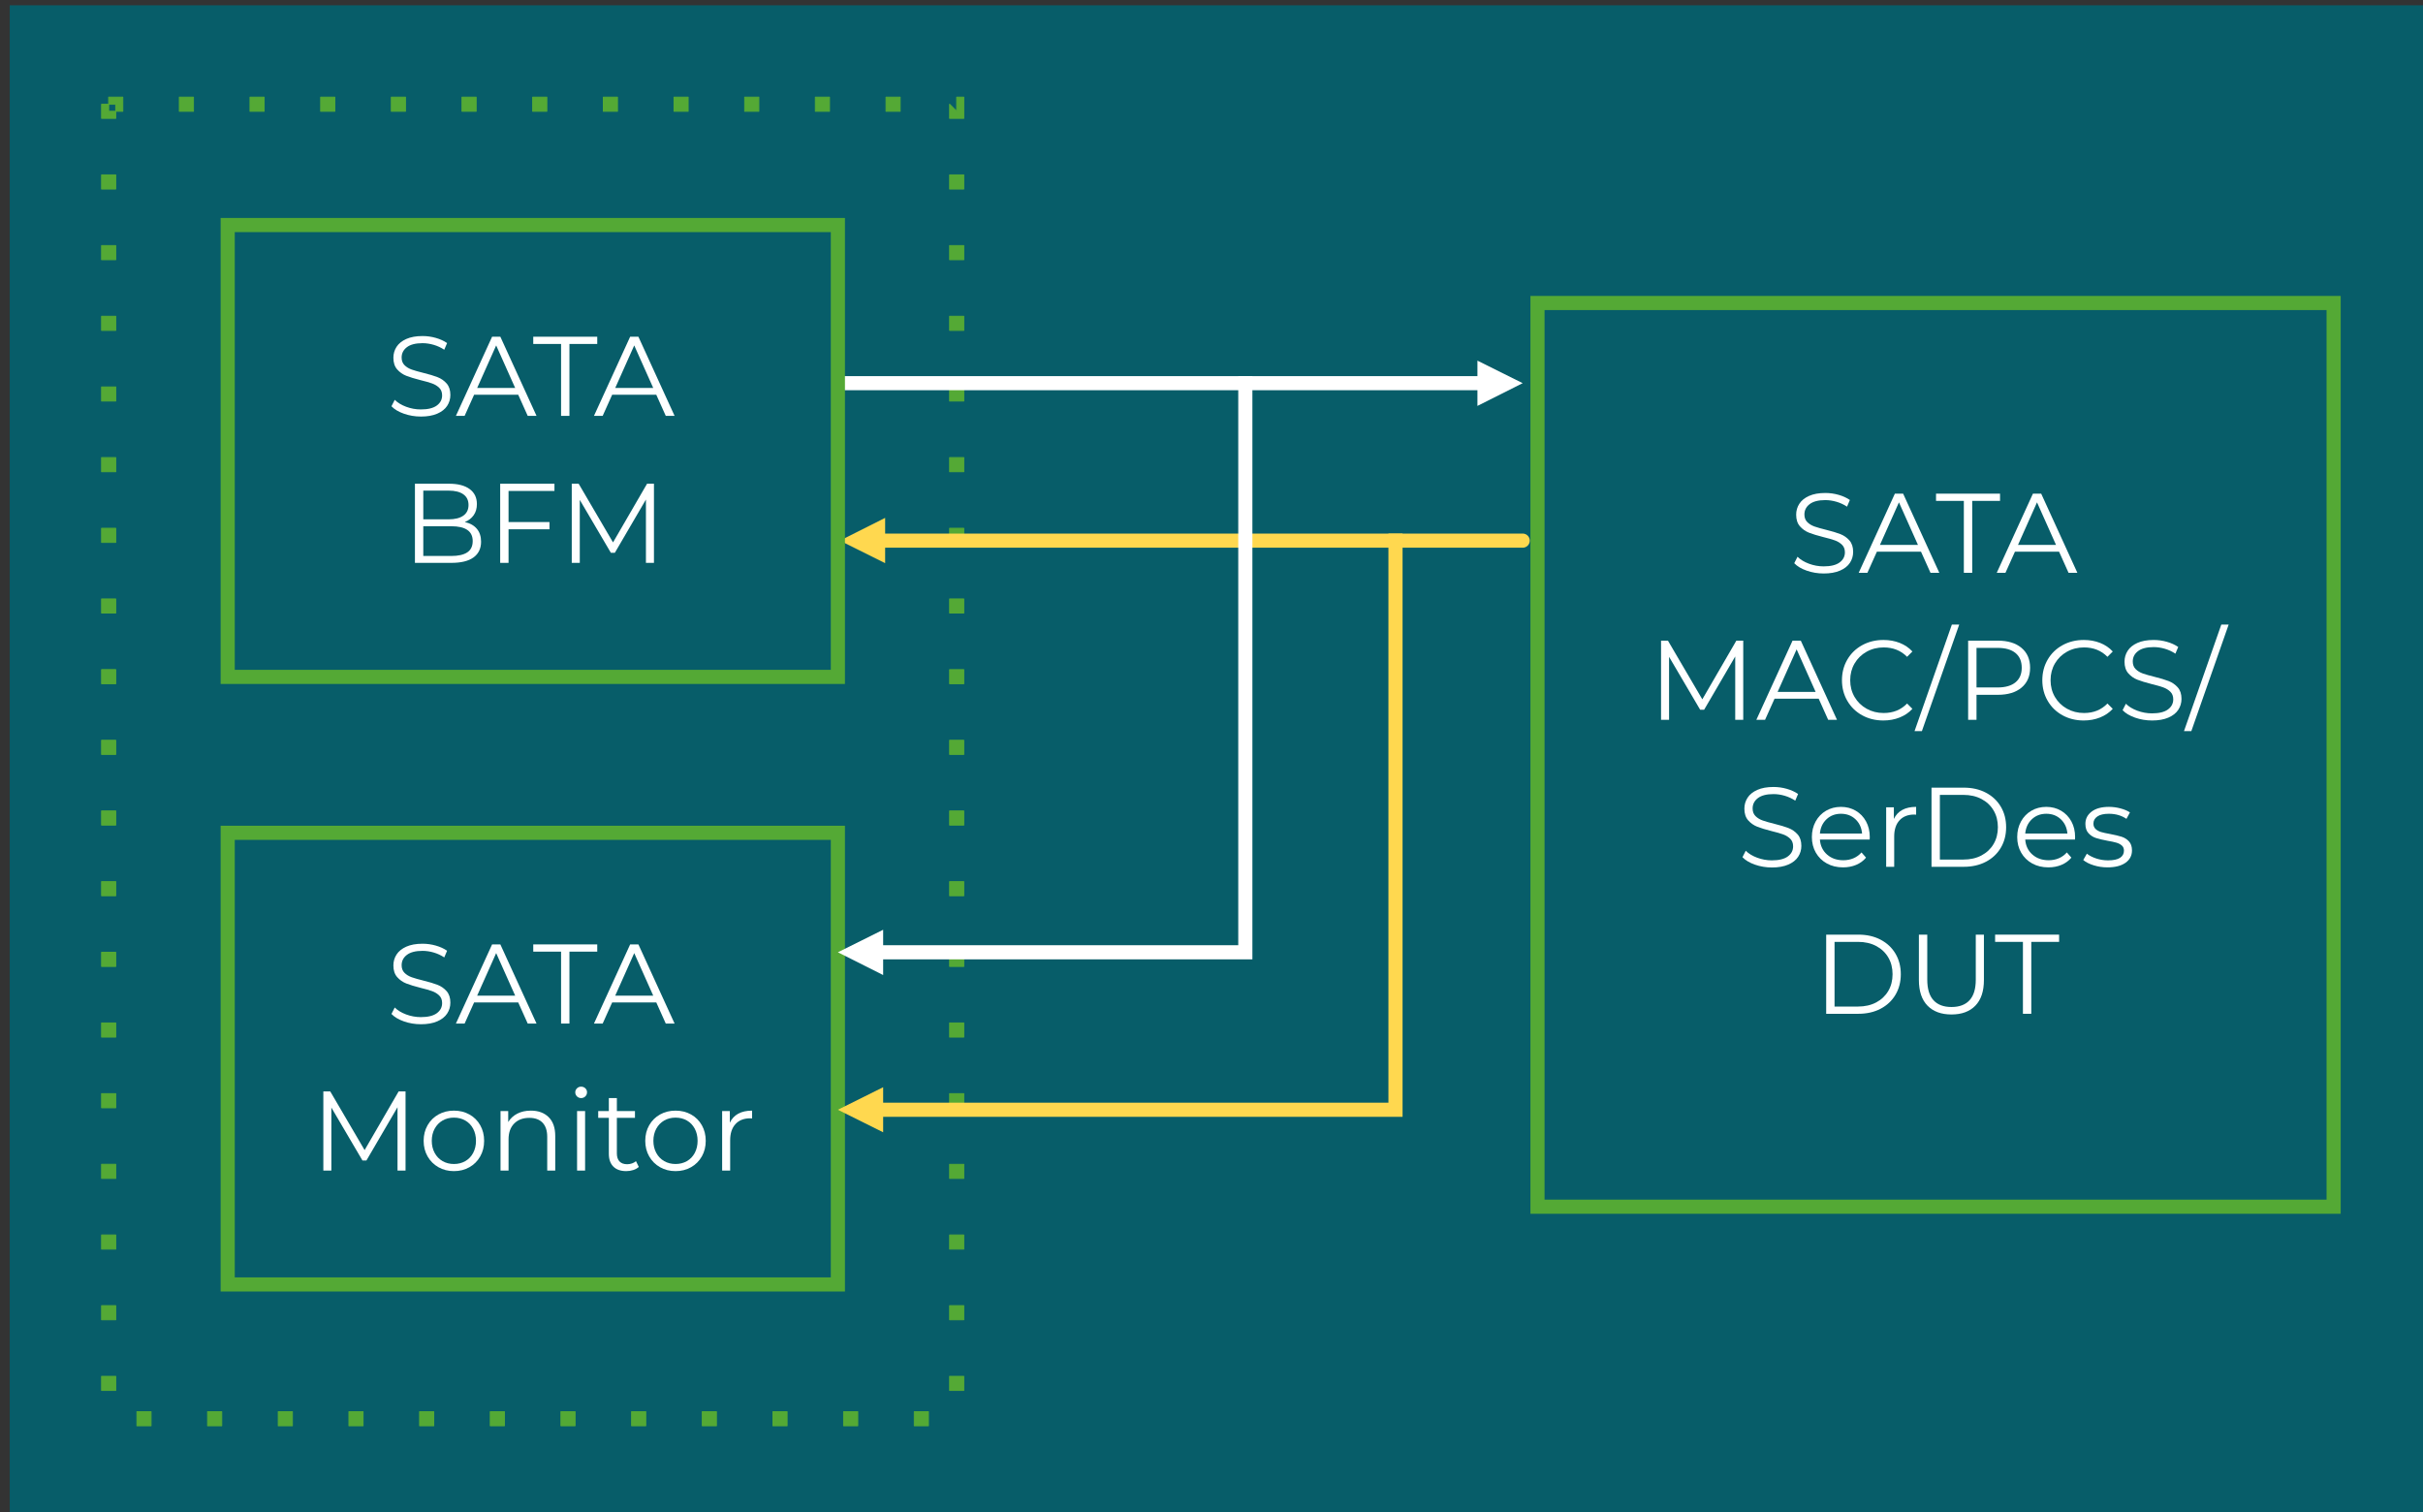 <?xml version="1.0" encoding="UTF-8"?> <svg xmlns="http://www.w3.org/2000/svg" xmlns:xlink="http://www.w3.org/1999/xlink" xmlns:xodm="http://www.corel.com/coreldraw/odm/2003" xml:space="preserve" width="7.476in" height="4.666in" version="1.1" style="shape-rendering:geometricPrecision; text-rendering:geometricPrecision; image-rendering:optimizeQuality; fill-rule:evenodd; clip-rule:evenodd" viewBox="0 0 7476 4666"><rect x="0" y="0" width="7476" height="4666" fill="#333333" stroke="none"/> <defs> <style type="text/css"> .str0 {stroke:#54A935;stroke-width:3;stroke-linejoin:round;stroke-miterlimit:2.613} .str3 {stroke:#FFD84F;stroke-width:43.61;stroke-linecap:round;stroke-linejoin:round;stroke-miterlimit:2.613} .str2 {stroke:white;stroke-width:43.61;stroke-linecap:round;stroke-linejoin:round;stroke-miterlimit:2.613} .str1 {stroke:#54A935;stroke-width:43.61;stroke-linecap:square;stroke-miterlimit:2.613} .str4 {stroke:#FFD84F;stroke-width:43.61;stroke-linecap:square;stroke-miterlimit:2.613} .str5 {stroke:white;stroke-width:43.61;stroke-linecap:square;stroke-miterlimit:2.613} .fil2 {fill:none} .fil0 {fill:#075D69} .fil1 {fill:#54A935} .fil5 {fill:#FFD84F} .fil4 {fill:white} .fil3 {fill:#FEFFFF;fill-rule:nonzero} </style> </defs> <g id="Layer_x0020_1">  <g id="_2827410249936"> <polygon class="fil0" points="30,16.34 30,4682.48 7505.51,4682.48 7505.51,16.34 "></polygon> <path class="fil1 str0" d="M357.07 321.61l0 43.61 -43.61 0 0 -43.61 43.61 0zm0 218.04l0 43.61 -43.61 0 0 -43.61 43.61 0zm0 218.04l0 43.61 -43.61 0 0 -43.61 43.61 0zm0 218.04l0 43.61 -43.61 0 0 -43.61 43.61 0zm0 218.04l0 43.61 -43.61 0 0 -43.61 43.61 0zm0 218.05l0 43.61 -43.61 0 0 -43.61 43.61 0zm0 218.04l0 43.61 -43.61 0 0 -43.61 43.61 0zm0 218.04l0 43.61 -43.61 0 0 -43.61 43.61 0zm0 218.04l0 43.61 -43.61 0 0 -43.61 43.61 0zm0 218.04l0 43.61 -43.61 0 0 -43.61 43.61 0zm0 218.04l0 43.61 -43.61 0 0 -43.61 43.61 0zm0 218.05l0 43.61 -43.61 0 0 -43.61 43.61 0zm0 218.04l0 43.61 -43.61 0 0 -43.61 43.61 0zm0 218.04l0 43.61 -43.61 0 0 -43.61 43.61 0zm0 218.04l0 43.61 -43.61 0 0 -43.61 43.61 0zm0 218.04l0 43.61 -43.61 0 0 -43.61 43.61 0zm0 218.04l0 43.61 -43.61 0 0 -43.61 43.61 0zm0 218.05l0 43.61 -43.61 0 0 -43.61 43.61 0zm0 218.04l0 43.61 -43.61 0 0 -43.61 43.61 0zm65.41 109.02l43.61 0 0 43.61 -43.61 0 0 -43.61zm218.04 0l43.61 0 0 43.61 -43.61 0 0 -43.61zm218.04 0l43.61 0 0 43.61 -43.61 0 0 -43.61zm218.04 0l43.61 0 0 43.61 -43.61 0 0 -43.61zm218.05 0l43.61 0 0 43.61 -43.61 0 0 -43.61zm218.04 0l43.61 0 0 43.61 -43.61 0 0 -43.61zm218.04 0l43.61 0 0 43.61 -43.61 0 0 -43.61zm218.04 0l43.61 0 0 43.61 -43.61 0 0 -43.61zm218.04 0l43.61 0 0 43.61 -43.61 0 0 -43.61zm218.04 0l43.61 0 0 43.61 -43.61 0 0 -43.61zm218.05 0l43.61 0 0 43.61 -43.61 0 0 -43.61zm218.04 0l43.61 0 0 43.61 -43.61 0 0 -43.61zm109.02 -65.41l0 -43.61 43.61 0 0 43.61 -43.61 0zm0 -218.04l0 -43.61 43.61 0 0 43.61 -43.61 0zm0 -218.04l0 -43.61 43.61 0 0 43.61 -43.61 0zm0 -218.04l0 -43.61 43.61 0 0 43.61 -43.61 0zm0 -218.04l0 -43.61 43.61 0 0 43.61 -43.61 0zm0 -218.04l0 -43.61 43.61 0 0 43.61 -43.61 0zm0 -218.05l0 -43.61 43.61 0 0 43.61 -43.61 0zm0 -218.04l0 -43.61 43.61 0 0 43.61 -43.61 0zm0 -218.04l0 -43.61 43.61 0 0 43.61 -43.61 0zm0 -218.04l0 -43.61 43.61 0 0 43.61 -43.61 0zm0 -218.04l0 -43.61 43.61 0 0 43.61 -43.61 0zm0 -218.05l0 -43.61 43.61 0 0 43.61 -43.61 0zm0 -218.04l0 -43.61 43.61 0 0 43.61 -43.61 0zm0 -218.04l0 -43.61 43.61 0 0 43.61 -43.61 0zm0 -218.04l0 -43.61 43.61 0 0 43.61 -43.61 0zm0 -218.04l0 -43.61 43.61 0 0 43.61 -43.61 0zm0 -218.04l0 -43.61 43.61 0 0 43.61 -43.61 0zm0 -218.05l0 -43.61 43.61 0 0 43.61 -43.61 0zm0 -218.04l0 -43.61 21.81 21.8 0 0 0 -43.61 21.8 0 0 65.41 -43.61 0zm-152.63 -21.8l-43.61 0 0 -43.61 43.61 0 0 43.61zm-218.04 0l-43.61 0 0 -43.61 43.61 0 0 43.61zm-218.04 0l-43.61 0 0 -43.61 43.61 0 0 43.61zm-218.04 0l-43.61 0 0 -43.61 43.61 0 0 43.61zm-218.05 0l-43.61 0 0 -43.61 43.61 0 0 43.61zm-218.04 0l-43.61 0 0 -43.61 43.61 0 0 43.61zm-218.04 0l-43.61 0 0 -43.61 43.61 0 0 43.61zm-218.04 0l-43.61 0 0 -43.61 43.61 0 0 43.61zm-218.04 0l-43.61 0 0 -43.61 43.61 0 0 43.61zm-218.04 0l-43.61 0 0 -43.61 43.61 0 0 43.61zm-218.05 0l-43.61 0 0 -43.61 43.61 0 0 43.61zm-218.04 0l-43.61 0 0 -43.61 43.61 0 0 43.61z"></path> <polygon class="fil2 str1" points="4743.84,3723.09 7200.24,3723.09 7200.24,934.85 4743.84,934.85 "></polygon> <path class="fil3" d="M5626.72 1769.39c-18.14,0 -35.53,-2.91 -52.15,-8.72 -16.63,-5.81 -29.48,-13.49 -38.55,-23.02l10.12 -19.89c8.83,8.84 20.58,15.99 35.24,21.46 14.65,5.46 29.77,8.2 45.35,8.2 21.86,0 38.26,-4.01 49.19,-12.04 10.93,-8.02 16.39,-18.43 16.39,-31.22 0,-9.77 -2.96,-17.56 -8.89,-23.37 -5.93,-5.81 -13.2,-10.29 -21.81,-13.43 -8.6,-3.14 -20.58,-6.57 -35.93,-10.29 -18.37,-4.65 -33.02,-9.13 -43.96,-13.43 -10.93,-4.3 -20.29,-10.87 -28.08,-19.71 -7.79,-8.84 -11.69,-20.81 -11.69,-35.93 0,-12.33 3.26,-23.55 9.77,-33.67 6.52,-10.12 16.52,-18.2 30,-24.25 13.49,-6.05 30.24,-9.07 50.24,-9.07 13.96,0 27.62,1.92 40.99,5.76 13.37,3.84 24.94,9.13 34.71,15.87l-8.72 20.58c-10.23,-6.74 -21.17,-11.8 -32.8,-15.17 -11.63,-3.37 -23.02,-5.06 -34.19,-5.06 -21.4,0 -37.5,4.13 -48.32,12.39 -10.81,8.26 -16.22,18.89 -16.22,31.92 0,9.77 2.96,17.62 8.9,23.55 5.93,5.93 13.37,10.46 22.33,13.61 8.95,3.14 20.99,6.57 36.11,10.29 17.91,4.42 32.39,8.78 43.44,13.08 11.05,4.3 20.41,10.81 28.08,19.54 7.67,8.72 11.51,20.53 11.51,35.41 0,12.33 -3.31,23.55 -9.94,33.67 -6.63,10.12 -16.8,18.14 -30.53,24.07 -13.72,5.93 -30.58,8.9 -50.59,8.9z"></path> <path id="_1" class="fil3" d="M5927.1 1702.06l-136.06 0 -29.31 65.24 -26.86 0 111.64 -244.21 25.47 0 111.64 244.21 -27.21 0 -29.3 -65.24zm-9.42 -20.93l-58.61 -131.18 -58.61 131.18 117.22 0z"></path> <polygon id="_2" class="fil3" points="6059.32,1545.41 5973.5,1545.41 5973.5,1523.09 6170.96,1523.09 6170.96,1545.41 6085.14,1545.41 6085.14,1767.3 6059.32,1767.3 "></polygon> <path id="_3" class="fil3" d="M6353.07 1702.06l-136.06 0 -29.31 65.24 -26.86 0 111.64 -244.21 25.47 0 111.64 244.21 -27.21 0 -29.3 -65.24zm-9.42 -20.93l-58.61 -131.18 -58.61 131.18 117.22 0z"></path> <polygon class="fil3" points="5378.67,1976.62 5378.67,2220.83 5353.9,2220.83 5353.9,2025.46 5257.96,2189.78 5245.75,2189.78 5149.81,2026.51 5149.81,2220.83 5125.04,2220.83 5125.04,1976.62 5146.32,1976.62 5252.38,2157.68 5357.39,1976.62 "></polygon> <path id="_1_0" class="fil3" d="M5611.37 2155.59l-136.06 0 -29.31 65.24 -26.86 0 111.64 -244.21 25.47 0 111.64 244.21 -27.21 0 -29.3 -65.24zm-9.42 -20.93l-58.61 -131.18 -58.61 131.18 117.22 0z"></path> <path id="_2_1" class="fil3" d="M5810.92 2222.92c-24.19,0 -45.99,-5.35 -65.41,-16.05 -19.42,-10.7 -34.65,-25.52 -45.7,-44.48 -11.05,-18.95 -16.57,-40.18 -16.57,-63.67 0,-23.49 5.52,-44.71 16.57,-63.67 11.05,-18.96 26.34,-33.78 45.88,-44.48 19.54,-10.7 41.4,-16.05 65.59,-16.05 18.14,0 34.89,3.02 50.24,9.07 15.35,6.05 28.37,14.89 39.07,26.52l-16.4 16.4c-19.07,-19.31 -43.15,-28.96 -72.22,-28.96 -19.3,0 -36.86,4.42 -52.68,13.26 -15.82,8.84 -28.2,20.93 -37.16,36.28 -8.95,15.35 -13.43,32.56 -13.43,51.63 0,19.07 4.48,36.28 13.43,51.63 8.96,15.35 21.34,27.44 37.16,36.28 15.81,8.84 33.37,13.26 52.68,13.26 29.31,0 53.38,-9.77 72.22,-29.3l16.4 16.4c-10.7,11.63 -23.78,20.52 -39.25,26.69 -15.47,6.17 -32.27,9.25 -50.41,9.25z"></path> <polygon id="_3_2" class="fil3" points="6022.33,1927.08 6045.01,1927.08 5929.89,2255.71 5907.21,2255.71 "></polygon> <path id="_4" class="fil3" d="M6163.97 1976.62c31.17,0 55.59,7.44 73.26,22.33 17.68,14.89 26.52,35.35 26.52,61.4 0,26.05 -8.84,46.46 -26.52,61.23 -17.68,14.77 -42.09,22.15 -73.26,22.15l-65.59 0 0 77.1 -25.81 0 0 -244.21 91.4 0zm-0.7 144.43c24.19,0 42.68,-5.29 55.47,-15.87 12.79,-10.58 19.19,-25.53 19.19,-44.83 0,-19.77 -6.39,-34.94 -19.19,-45.53 -12.79,-10.58 -31.28,-15.87 -55.47,-15.87l-64.89 0 0 122.11 64.89 0z"></path> <path id="_5" class="fil3" d="M6429.11 2222.92c-24.19,0 -45.99,-5.35 -65.41,-16.05 -19.42,-10.7 -34.65,-25.52 -45.7,-44.48 -11.05,-18.95 -16.57,-40.18 -16.57,-63.67 0,-23.49 5.52,-44.71 16.57,-63.67 11.05,-18.96 26.34,-33.78 45.88,-44.48 19.54,-10.7 41.4,-16.05 65.59,-16.05 18.14,0 34.89,3.02 50.24,9.07 15.35,6.05 28.37,14.89 39.07,26.52l-16.4 16.4c-19.07,-19.31 -43.15,-28.96 -72.22,-28.96 -19.3,0 -36.86,4.42 -52.68,13.26 -15.82,8.84 -28.2,20.93 -37.16,36.28 -8.95,15.35 -13.43,32.56 -13.43,51.63 0,19.07 4.48,36.28 13.43,51.63 8.96,15.35 21.34,27.44 37.16,36.28 15.81,8.84 33.37,13.26 52.68,13.26 29.31,0 53.38,-9.77 72.22,-29.3l16.4 16.4c-10.7,11.63 -23.78,20.52 -39.25,26.69 -15.47,6.17 -32.27,9.25 -50.41,9.25z"></path> <path id="_6" class="fil3" d="M6639.83 2222.92c-18.14,0 -35.53,-2.91 -52.15,-8.72 -16.63,-5.81 -29.48,-13.49 -38.55,-23.02l10.12 -19.89c8.83,8.84 20.58,15.99 35.24,21.46 14.65,5.46 29.77,8.2 45.35,8.2 21.86,0 38.26,-4.01 49.19,-12.04 10.93,-8.02 16.39,-18.43 16.39,-31.22 0,-9.77 -2.96,-17.56 -8.89,-23.37 -5.93,-5.81 -13.2,-10.29 -21.81,-13.43 -8.6,-3.14 -20.58,-6.57 -35.93,-10.29 -18.37,-4.65 -33.02,-9.13 -43.96,-13.43 -10.93,-4.3 -20.29,-10.87 -28.08,-19.71 -7.79,-8.84 -11.69,-20.81 -11.69,-35.93 0,-12.33 3.26,-23.55 9.77,-33.67 6.52,-10.12 16.52,-18.2 30,-24.25 13.49,-6.05 30.24,-9.07 50.24,-9.07 13.96,0 27.62,1.92 40.99,5.76 13.37,3.84 24.94,9.13 34.71,15.87l-8.72 20.58c-10.23,-6.74 -21.17,-11.8 -32.8,-15.17 -11.63,-3.37 -23.02,-5.06 -34.19,-5.06 -21.4,0 -37.5,4.13 -48.32,12.39 -10.81,8.26 -16.22,18.89 -16.22,31.92 0,9.77 2.96,17.62 8.9,23.55 5.93,5.93 13.37,10.46 22.33,13.61 8.95,3.14 20.99,6.57 36.11,10.29 17.91,4.42 32.39,8.78 43.44,13.08 11.05,4.3 20.41,10.81 28.08,19.54 7.67,8.72 11.51,20.53 11.51,35.41 0,12.33 -3.31,23.55 -9.94,33.67 -6.63,10.12 -16.8,18.14 -30.53,24.07 -13.72,5.93 -30.58,8.9 -50.59,8.9z"></path> <polygon id="_7" class="fil3" points="6853.69,1927.08 6876.37,1927.08 6761.24,2255.71 6738.56,2255.71 "></polygon> <path class="fil3" d="M5466.93 2676.45c-18.14,0 -35.53,-2.91 -52.15,-8.72 -16.63,-5.81 -29.48,-13.49 -38.55,-23.02l10.12 -19.89c8.83,8.84 20.58,15.99 35.24,21.46 14.65,5.46 29.77,8.2 45.35,8.2 21.86,0 38.26,-4.01 49.19,-12.04 10.93,-8.02 16.39,-18.43 16.39,-31.22 0,-9.77 -2.96,-17.56 -8.89,-23.37 -5.93,-5.81 -13.2,-10.29 -21.81,-13.43 -8.6,-3.14 -20.58,-6.57 -35.93,-10.29 -18.37,-4.65 -33.02,-9.13 -43.96,-13.43 -10.93,-4.3 -20.29,-10.87 -28.08,-19.71 -7.79,-8.84 -11.69,-20.81 -11.69,-35.93 0,-12.33 3.26,-23.55 9.77,-33.67 6.52,-10.12 16.52,-18.2 30,-24.25 13.49,-6.05 30.24,-9.07 50.24,-9.07 13.96,0 27.62,1.92 40.99,5.76 13.37,3.84 24.94,9.13 34.71,15.87l-8.72 20.58c-10.23,-6.74 -21.17,-11.8 -32.8,-15.17 -11.63,-3.37 -23.02,-5.06 -34.19,-5.06 -21.4,0 -37.5,4.13 -48.32,12.39 -10.81,8.26 -16.22,18.89 -16.22,31.92 0,9.77 2.96,17.62 8.9,23.55 5.93,5.93 13.37,10.46 22.33,13.61 8.95,3.14 20.99,6.57 36.11,10.29 17.91,4.42 32.39,8.78 43.44,13.08 11.05,4.3 20.41,10.81 28.08,19.54 7.67,8.72 11.51,20.53 11.51,35.41 0,12.33 -3.31,23.55 -9.94,33.67 -6.63,10.12 -16.8,18.14 -30.53,24.07 -13.72,5.93 -30.58,8.9 -50.59,8.9z"></path> <path id="_1_3" class="fil3" d="M5768.7 2590.28l-153.5 0c1.39,19.07 8.72,34.48 21.98,46.22 13.26,11.75 30,17.62 50.24,17.62 11.39,0 21.86,-2.03 31.4,-6.1 9.54,-4.07 17.79,-10.06 24.77,-17.97l13.96 16.05c-8.14,9.77 -18.31,17.21 -30.53,22.33 -12.21,5.11 -25.64,7.67 -40.3,7.67 -18.84,0 -35.52,-4.01 -50.06,-12.04 -14.54,-8.02 -25.87,-19.13 -34.01,-33.32 -8.14,-14.19 -12.21,-30.23 -12.21,-48.14 0,-17.91 3.9,-33.96 11.69,-48.15 7.79,-14.19 18.49,-25.23 32.09,-33.14 13.61,-7.91 28.9,-11.86 45.88,-11.86 16.98,0 32.21,3.95 45.7,11.86 13.49,7.91 24.07,18.9 31.75,32.97 7.67,14.07 11.51,30.18 11.51,48.32l-0.35 7.67zm-88.61 -79.54c-17.68,0 -32.5,5.64 -44.48,16.92 -11.98,11.28 -18.78,25.99 -20.41,44.13l130.13 0c-1.63,-18.14 -8.43,-32.85 -20.41,-44.13 -11.98,-11.28 -26.92,-16.92 -44.83,-16.92z"></path> <path id="_2_4" class="fil3" d="M5843.36 2526.78c5.81,-12.33 14.48,-21.63 25.99,-27.91 11.51,-6.28 25.76,-9.42 42.74,-9.42l0 24.07 -5.93 -0.35c-19.31,0 -34.42,5.93 -45.35,17.79 -10.93,11.86 -16.4,28.49 -16.4,49.89l0 93.5 -24.77 0 0 -183.5 23.72 0 0 35.93z"></path> <path id="_3_5" class="fil3" d="M5959.54 2430.15l99.43 0c25.81,0 48.61,5.17 68.38,15.52 19.77,10.35 35.12,24.77 46.05,43.26 10.93,18.49 16.39,39.6 16.39,63.32 0,23.72 -5.46,44.83 -16.39,63.32 -10.93,18.49 -26.28,32.91 -46.05,43.26 -19.77,10.35 -42.56,15.52 -68.38,15.52l-99.43 0 0 -244.21zm98.03 221.88c21.4,0 40.12,-4.24 56.17,-12.74 16.05,-8.49 28.49,-20.23 37.33,-35.24 8.84,-15 13.26,-32.27 13.26,-51.81 0,-19.54 -4.42,-36.8 -13.26,-51.81 -8.83,-15 -21.28,-26.74 -37.33,-35.23 -16.05,-8.49 -34.77,-12.74 -56.17,-12.74l-72.22 0 0 199.56 72.22 0z"></path> <path id="_4_6" class="fil3" d="M6402.25 2590.28l-153.5 0c1.39,19.07 8.72,34.48 21.98,46.22 13.26,11.75 30,17.62 50.24,17.62 11.39,0 21.86,-2.03 31.4,-6.1 9.54,-4.07 17.79,-10.06 24.77,-17.97l13.96 16.05c-8.14,9.77 -18.31,17.21 -30.53,22.33 -12.21,5.11 -25.64,7.67 -40.3,7.67 -18.84,0 -35.52,-4.01 -50.06,-12.04 -14.54,-8.02 -25.87,-19.13 -34.01,-33.32 -8.14,-14.19 -12.21,-30.23 -12.21,-48.14 0,-17.91 3.9,-33.96 11.69,-48.15 7.79,-14.19 18.49,-25.23 32.09,-33.14 13.61,-7.91 28.9,-11.86 45.88,-11.86 16.98,0 32.21,3.95 45.7,11.86 13.49,7.91 24.07,18.9 31.75,32.97 7.67,14.07 11.51,30.18 11.51,48.32l-0.35 7.67zm-88.61 -79.54c-17.68,0 -32.5,5.64 -44.48,16.92 -11.98,11.28 -18.78,25.99 -20.41,44.13l130.13 0c-1.63,-18.14 -8.43,-32.85 -20.41,-44.13 -11.98,-11.28 -26.92,-16.92 -44.83,-16.92z"></path> <path id="_5_7" class="fil3" d="M6502.38 2676.1c-14.89,0 -29.13,-2.15 -42.74,-6.45 -13.61,-4.3 -24.25,-9.71 -31.92,-16.22l11.17 -19.54c7.67,6.05 17.33,10.99 28.95,14.83 11.63,3.84 23.72,5.76 36.28,5.76 16.75,0 29.13,-2.62 37.15,-7.85 8.03,-5.23 12.04,-12.62 12.04,-22.15 0,-6.74 -2.21,-12.04 -6.63,-15.87 -4.42,-3.83 -10,-6.74 -16.74,-8.72 -6.75,-1.98 -15.7,-3.89 -26.87,-5.76 -14.88,-2.79 -26.86,-5.64 -35.93,-8.55 -9.07,-2.91 -16.8,-7.85 -23.2,-14.83 -6.39,-6.98 -9.59,-16.63 -9.59,-28.96 0,-15.35 6.39,-27.91 19.19,-37.68 12.79,-9.77 30.59,-14.65 53.38,-14.65 11.86,0 23.72,1.57 35.59,4.71 11.86,3.14 21.63,7.27 29.3,12.39l-10.81 19.89c-15.12,-10.46 -33.14,-15.7 -54.07,-15.7 -15.81,0 -27.74,2.79 -35.76,8.37 -8.02,5.58 -12.04,12.91 -12.04,21.98 0,6.98 2.27,12.56 6.8,16.74 4.54,4.19 10.18,7.27 16.92,9.25 6.74,1.98 16.05,4.01 27.91,6.1 14.65,2.79 26.4,5.58 35.24,8.37 8.84,2.79 16.4,7.56 22.68,14.3 6.28,6.74 9.42,16.05 9.42,27.91 0,16.05 -6.69,28.78 -20.06,38.2 -13.37,9.42 -31.92,14.13 -55.65,14.13z"></path> <path class="fil3" d="M5634.57 2883.67l99.43 0c25.81,0 48.61,5.17 68.38,15.52 19.77,10.35 35.12,24.77 46.05,43.26 10.93,18.49 16.39,39.6 16.39,63.32 0,23.72 -5.46,44.83 -16.39,63.32 -10.93,18.49 -26.28,32.91 -46.05,43.26 -19.77,10.35 -42.56,15.52 -68.38,15.52l-99.43 0 0 -244.21zm98.03 221.88c21.4,0 40.12,-4.24 56.17,-12.74 16.05,-8.49 28.49,-20.23 37.33,-35.24 8.84,-15 13.26,-32.27 13.26,-51.81 0,-19.54 -4.42,-36.8 -13.26,-51.81 -8.83,-15 -21.28,-26.74 -37.33,-35.23 -16.05,-8.49 -34.77,-12.74 -56.17,-12.74l-72.22 0 0 199.56 72.22 0z"></path> <path id="_1_8" class="fil3" d="M6021.11 3129.98c-31.63,0 -56.28,-9.07 -73.96,-27.21 -17.68,-18.14 -26.52,-44.54 -26.52,-79.19l0 -139.9 25.82 0 0 138.85c0,28.37 6.39,49.54 19.19,63.49 12.79,13.96 31.28,20.93 55.47,20.93 24.42,0 43.03,-6.98 55.82,-20.93 12.79,-13.95 19.19,-35.12 19.19,-63.49l0 -138.85 25.12 0 0 139.9c0,34.65 -8.78,61.05 -26.34,79.19 -17.56,18.14 -42.15,27.21 -73.78,27.21z"></path> <polygon id="_2_9" class="fil3" points="6241.6,2906 6155.78,2906 6155.78,2883.67 6353.24,2883.67 6353.24,2906 6267.42,2906 6267.42,3127.88 6241.6,3127.88 "></polygon> <line class="fil2 str2" x1="2591.34" y1="1182.2" x2="4576.22" y2="1182.2"></line> <polygon class="fil4" points="4558.51,1112.7 4698.19,1182.2 4558.51,1252.38 "></polygon> <line class="fil2 str3" x1="4698.19" y1="1668.03" x2="2713.31" y2="1668.03"></line> <polygon class="fil5" points="2731.02,1737.53 2591.34,1668.03 2731.02,1597.84 "></polygon> <polygon class="fil2 str1" points="702.54,2088.44 2585.21,2088.44 2585.21,694.32 702.54,694.32 "></polygon> <path class="fil3" d="M1298.54 1285.2c-18.14,0 -35.53,-2.91 -52.15,-8.72 -16.63,-5.81 -29.48,-13.49 -38.55,-23.02l10.12 -19.89c8.83,8.84 20.58,15.99 35.24,21.46 14.65,5.46 29.77,8.2 45.35,8.2 21.86,0 38.26,-4.01 49.19,-12.04 10.93,-8.02 16.39,-18.43 16.39,-31.22 0,-9.77 -2.96,-17.56 -8.89,-23.37 -5.93,-5.81 -13.2,-10.29 -21.81,-13.43 -8.6,-3.14 -20.58,-6.57 -35.93,-10.29 -18.37,-4.65 -33.02,-9.13 -43.96,-13.43 -10.93,-4.3 -20.29,-10.87 -28.08,-19.71 -7.79,-8.84 -11.69,-20.81 -11.69,-35.93 0,-12.33 3.26,-23.55 9.77,-33.67 6.52,-10.12 16.52,-18.2 30,-24.25 13.49,-6.05 30.24,-9.07 50.24,-9.07 13.96,0 27.62,1.92 40.99,5.76 13.37,3.84 24.94,9.13 34.71,15.87l-8.72 20.58c-10.23,-6.74 -21.17,-11.8 -32.8,-15.17 -11.63,-3.37 -23.02,-5.06 -34.19,-5.06 -21.4,0 -37.5,4.13 -48.32,12.39 -10.81,8.26 -16.22,18.89 -16.22,31.92 0,9.77 2.96,17.62 8.9,23.55 5.93,5.93 13.37,10.46 22.33,13.61 8.95,3.14 20.99,6.57 36.11,10.29 17.91,4.42 32.39,8.78 43.44,13.08 11.05,4.3 20.41,10.81 28.08,19.54 7.67,8.72 11.51,20.53 11.51,35.41 0,12.33 -3.31,23.55 -9.94,33.67 -6.63,10.12 -16.8,18.14 -30.53,24.07 -13.72,5.93 -30.58,8.9 -50.59,8.9z"></path> <path id="_1_10" class="fil3" d="M1598.92 1217.87l-136.06 0 -29.31 65.24 -26.86 0 111.64 -244.21 25.47 0 111.64 244.21 -27.21 0 -29.3 -65.24zm-9.42 -20.93l-58.61 -131.18 -58.61 131.18 117.22 0z"></path> <polygon id="_2_11" class="fil3" points="1731.14,1061.23 1645.32,1061.23 1645.32,1038.9 1842.78,1038.9 1842.78,1061.23 1756.96,1061.23 1756.96,1283.11 1731.14,1283.11 "></polygon> <path id="_3_12" class="fil3" d="M2024.89 1217.87l-136.06 0 -29.31 65.24 -26.86 0 111.64 -244.21 25.47 0 111.64 244.21 -27.21 0 -29.3 -65.24zm-9.42 -20.93l-58.61 -131.18 -58.61 131.18 117.22 0z"></path> <path class="fil3" d="M1434.08 1610.7c16.05,3.49 28.43,10.41 37.16,20.76 8.72,10.35 13.08,23.67 13.08,39.94 0,20.93 -7.73,37.04 -23.2,48.32 -15.47,11.28 -38.32,16.92 -68.56,16.92l-112.33 0 0 -244.21 105.36 0c27.21,0 48.32,5.46 63.32,16.4 15,10.93 22.5,26.4 22.5,46.4 0,13.49 -3.31,24.94 -9.94,34.37 -6.63,9.42 -15.76,16.45 -27.39,21.11zm-128.04 -96.99l0 88.61 77.8 0c19.77,0 35,-3.78 45.7,-11.34 10.7,-7.56 16.05,-18.55 16.05,-32.97 0,-14.42 -5.35,-25.41 -16.05,-32.97 -10.7,-7.56 -25.93,-11.34 -45.7,-11.34l-77.8 0zm86.17 201.65c21.86,0 38.37,-3.72 49.54,-11.17 11.16,-7.44 16.74,-19.07 16.74,-34.89 0,-30.47 -22.09,-45.7 -66.28,-45.7l-86.17 0 0 91.76 86.17 0z"></path> <polygon id="_1_13" class="fil3" points="1569.09,1514.76 1569.09,1610.7 1695.39,1610.7 1695.39,1633.02 1569.09,1633.02 1569.09,1736.64 1543.28,1736.64 1543.28,1492.43 1710.74,1492.43 1710.74,1514.76 "></polygon> <polygon id="_2_14" class="fil3" points="2017.74,1492.43 2017.74,1736.64 1992.97,1736.64 1992.97,1541.27 1897.03,1705.59 1884.82,1705.59 1788.88,1542.32 1788.88,1736.64 1764.11,1736.64 1764.11,1492.43 1785.39,1492.43 1891.45,1673.49 1996.46,1492.43 "></polygon> <polygon class="fil2 str1" points="702.54,3962.94 2585.21,3962.94 2585.21,2569.5 702.54,2569.5 "></polygon> <path class="fil3" d="M1298.54 3160.12c-18.14,0 -35.53,-2.91 -52.15,-8.72 -16.63,-5.81 -29.48,-13.49 -38.55,-23.02l10.12 -19.89c8.83,8.84 20.58,15.99 35.24,21.46 14.65,5.46 29.77,8.2 45.35,8.2 21.86,0 38.26,-4.01 49.19,-12.04 10.93,-8.02 16.39,-18.43 16.39,-31.22 0,-9.77 -2.96,-17.56 -8.89,-23.37 -5.93,-5.81 -13.2,-10.29 -21.81,-13.43 -8.6,-3.14 -20.58,-6.57 -35.93,-10.29 -18.37,-4.65 -33.02,-9.13 -43.96,-13.43 -10.93,-4.3 -20.29,-10.87 -28.08,-19.71 -7.79,-8.84 -11.69,-20.81 -11.69,-35.93 0,-12.33 3.26,-23.55 9.77,-33.67 6.52,-10.12 16.52,-18.2 30,-24.25 13.49,-6.05 30.24,-9.07 50.24,-9.07 13.96,0 27.62,1.92 40.99,5.76 13.37,3.84 24.94,9.13 34.71,15.87l-8.72 20.58c-10.23,-6.74 -21.17,-11.8 -32.8,-15.17 -11.63,-3.37 -23.02,-5.06 -34.19,-5.06 -21.4,0 -37.5,4.13 -48.32,12.39 -10.81,8.26 -16.22,18.89 -16.22,31.92 0,9.77 2.96,17.62 8.9,23.55 5.93,5.93 13.37,10.46 22.33,13.61 8.95,3.14 20.99,6.57 36.11,10.29 17.91,4.42 32.39,8.78 43.44,13.08 11.05,4.3 20.41,10.81 28.08,19.54 7.67,8.72 11.51,20.53 11.51,35.41 0,12.33 -3.31,23.55 -9.94,33.67 -6.63,10.12 -16.8,18.14 -30.53,24.07 -13.72,5.93 -30.58,8.9 -50.59,8.9z"></path> <path id="_1_15" class="fil3" d="M1598.92 3092.78l-136.06 0 -29.31 65.24 -26.86 0 111.64 -244.21 25.47 0 111.64 244.21 -27.21 0 -29.3 -65.24zm-9.42 -20.93l-58.61 -131.18 -58.61 131.18 117.22 0z"></path> <polygon id="_2_16" class="fil3" points="1731.14,2936.14 1645.32,2936.14 1645.32,2913.81 1842.78,2913.81 1842.78,2936.14 1756.96,2936.14 1756.96,3158.02 1731.14,3158.02 "></polygon> <path id="_3_17" class="fil3" d="M2024.89 3092.78l-136.06 0 -29.31 65.24 -26.86 0 111.64 -244.21 25.47 0 111.64 244.21 -27.21 0 -29.3 -65.24zm-9.42 -20.93l-58.61 -131.18 -58.61 131.18 117.22 0z"></path> <polygon class="fil3" points="1251.28,3367.34 1251.28,3611.55 1226.5,3611.55 1226.5,3416.19 1130.56,3580.5 1118.35,3580.5 1022.41,3417.23 1022.41,3611.55 997.65,3611.55 997.65,3367.34 1018.93,3367.34 1124.98,3548.41 1229.99,3367.34 "></polygon> <path id="_1_18" class="fil3" d="M1400.59 3613.3c-17.67,0 -33.61,-4.01 -47.79,-12.04 -14.19,-8.02 -25.35,-19.13 -33.49,-33.32 -8.14,-14.19 -12.21,-30.23 -12.21,-48.14 0,-17.91 4.07,-33.96 12.21,-48.15 8.14,-14.19 19.3,-25.23 33.49,-33.14 14.19,-7.91 30.12,-11.86 47.79,-11.86 17.68,0 33.61,3.95 47.8,11.86 14.19,7.91 25.3,18.96 33.32,33.14 8.02,14.19 12.04,30.24 12.04,48.15 0,17.91 -4.01,33.96 -12.04,48.14 -8.02,14.19 -19.13,25.3 -33.32,33.32 -14.19,8.02 -30.12,12.04 -47.8,12.04zm0 -21.98c13.03,0 24.71,-2.96 35.06,-8.89 10.35,-5.93 18.43,-14.36 24.25,-25.3 5.81,-10.93 8.72,-23.37 8.72,-37.33 0,-13.96 -2.91,-26.4 -8.72,-37.33 -5.81,-10.93 -13.9,-19.36 -24.25,-25.29 -10.35,-5.93 -22.04,-8.9 -35.06,-8.9 -13.02,0 -24.71,2.96 -35.06,8.9 -10.35,5.93 -18.49,14.36 -24.42,25.29 -5.93,10.93 -8.9,23.37 -8.9,37.33 0,13.95 2.97,26.4 8.9,37.33 5.93,10.93 14.07,19.36 24.42,25.3 10.35,5.93 22.04,8.89 35.06,8.89z"></path> <path id="_2_19" class="fil3" d="M1637.82 3426.65c23.02,0 41.34,6.69 54.95,20.06 13.6,13.37 20.41,32.85 20.41,58.44l0 106.41 -24.77 0 0 -103.96c0,-19.07 -4.77,-33.61 -14.3,-43.61 -9.54,-10 -23.14,-15 -40.82,-15 -19.77,0 -35.41,5.87 -46.92,17.62 -11.52,11.75 -17.27,27.97 -17.27,48.67l0 96.29 -24.77 0 0 -183.5 23.72 0 0 33.84c6.75,-11.17 16.11,-19.83 28.09,-25.99 11.98,-6.16 25.87,-9.24 41.69,-9.24z"></path> <path id="_3_20" class="fil3" d="M1780.51 3428.05l24.77 0 0 183.5 -24.77 0 0 -183.5zm12.56 -40.12c-5.12,0 -9.42,-1.74 -12.91,-5.23 -3.49,-3.49 -5.23,-7.68 -5.23,-12.56 0,-4.65 1.74,-8.72 5.23,-12.21 3.49,-3.49 7.79,-5.23 12.91,-5.23 5.11,0 9.42,1.69 12.91,5.06 3.49,3.37 5.24,7.39 5.24,12.04 0,5.12 -1.74,9.42 -5.24,12.91 -3.49,3.49 -7.79,5.23 -12.91,5.23z"></path> <path id="_4_21" class="fil3" d="M1970.99 3600.39c-4.65,4.19 -10.41,7.39 -17.27,9.59 -6.86,2.21 -14.01,3.31 -21.46,3.31 -17.21,0 -30.46,-4.65 -39.77,-13.95 -9.3,-9.3 -13.96,-22.44 -13.96,-39.43l0 -110.94 -32.8 0 0 -20.93 32.8 0 0 -40.12 24.77 0 0 40.12 55.82 0 0 20.93 -55.82 0 0 109.55c0,10.93 2.73,19.24 8.2,24.94 5.46,5.7 13.31,8.55 23.55,8.55 5.12,0 10.06,-0.81 14.83,-2.44 4.77,-1.63 8.9,-3.95 12.39,-6.98l8.72 17.79z"></path> <path id="_5_22" class="fil3" d="M2084.37 3613.3c-17.67,0 -33.61,-4.01 -47.79,-12.04 -14.19,-8.02 -25.35,-19.13 -33.49,-33.32 -8.14,-14.19 -12.21,-30.23 -12.21,-48.14 0,-17.91 4.07,-33.96 12.21,-48.15 8.14,-14.19 19.3,-25.23 33.49,-33.14 14.19,-7.91 30.12,-11.86 47.79,-11.86 17.68,0 33.61,3.95 47.8,11.86 14.19,7.91 25.3,18.96 33.32,33.14 8.02,14.19 12.04,30.24 12.04,48.15 0,17.91 -4.01,33.96 -12.04,48.14 -8.02,14.19 -19.13,25.3 -33.32,33.32 -14.19,8.02 -30.12,12.04 -47.8,12.04zm0 -21.98c13.03,0 24.71,-2.96 35.06,-8.89 10.35,-5.93 18.43,-14.36 24.25,-25.3 5.81,-10.93 8.72,-23.37 8.72,-37.33 0,-13.96 -2.91,-26.4 -8.72,-37.33 -5.81,-10.93 -13.9,-19.36 -24.25,-25.29 -10.35,-5.93 -22.04,-8.9 -35.06,-8.9 -13.02,0 -24.71,2.96 -35.06,8.9 -10.35,5.93 -18.49,14.36 -24.42,25.29 -5.93,10.93 -8.9,23.37 -8.9,37.33 0,13.95 2.97,26.4 8.9,37.33 5.93,10.93 14.07,19.36 24.42,25.3 10.35,5.93 22.04,8.89 35.06,8.89z"></path> <path id="_6_23" class="fil3" d="M2251.83 3463.98c5.81,-12.33 14.48,-21.63 25.99,-27.91 11.51,-6.28 25.76,-9.42 42.74,-9.42l0 24.07 -5.93 -0.35c-19.31,0 -34.42,5.93 -45.35,17.79 -10.93,11.86 -16.4,28.49 -16.4,49.89l0 93.5 -24.77 0 0 -183.5 23.72 0 0 35.93z"></path> <polyline class="fil2 str4" points="4305.71,1668.03 4305.71,3423.96 2729.66,3423.96 "></polyline> <polygon class="fil5" points="2724.89,3354.46 2585.21,3423.96 2724.89,3493.46 "></polygon> <polyline class="fil2 str5" points="3842.37,1182.2 3842.37,2938.13 2729.66,2938.13 "></polyline> <polygon class="fil4" points="2724.89,2868.63 2585.21,2938.13 2724.89,3008.31 "></polygon> </g> </g> </svg> 
